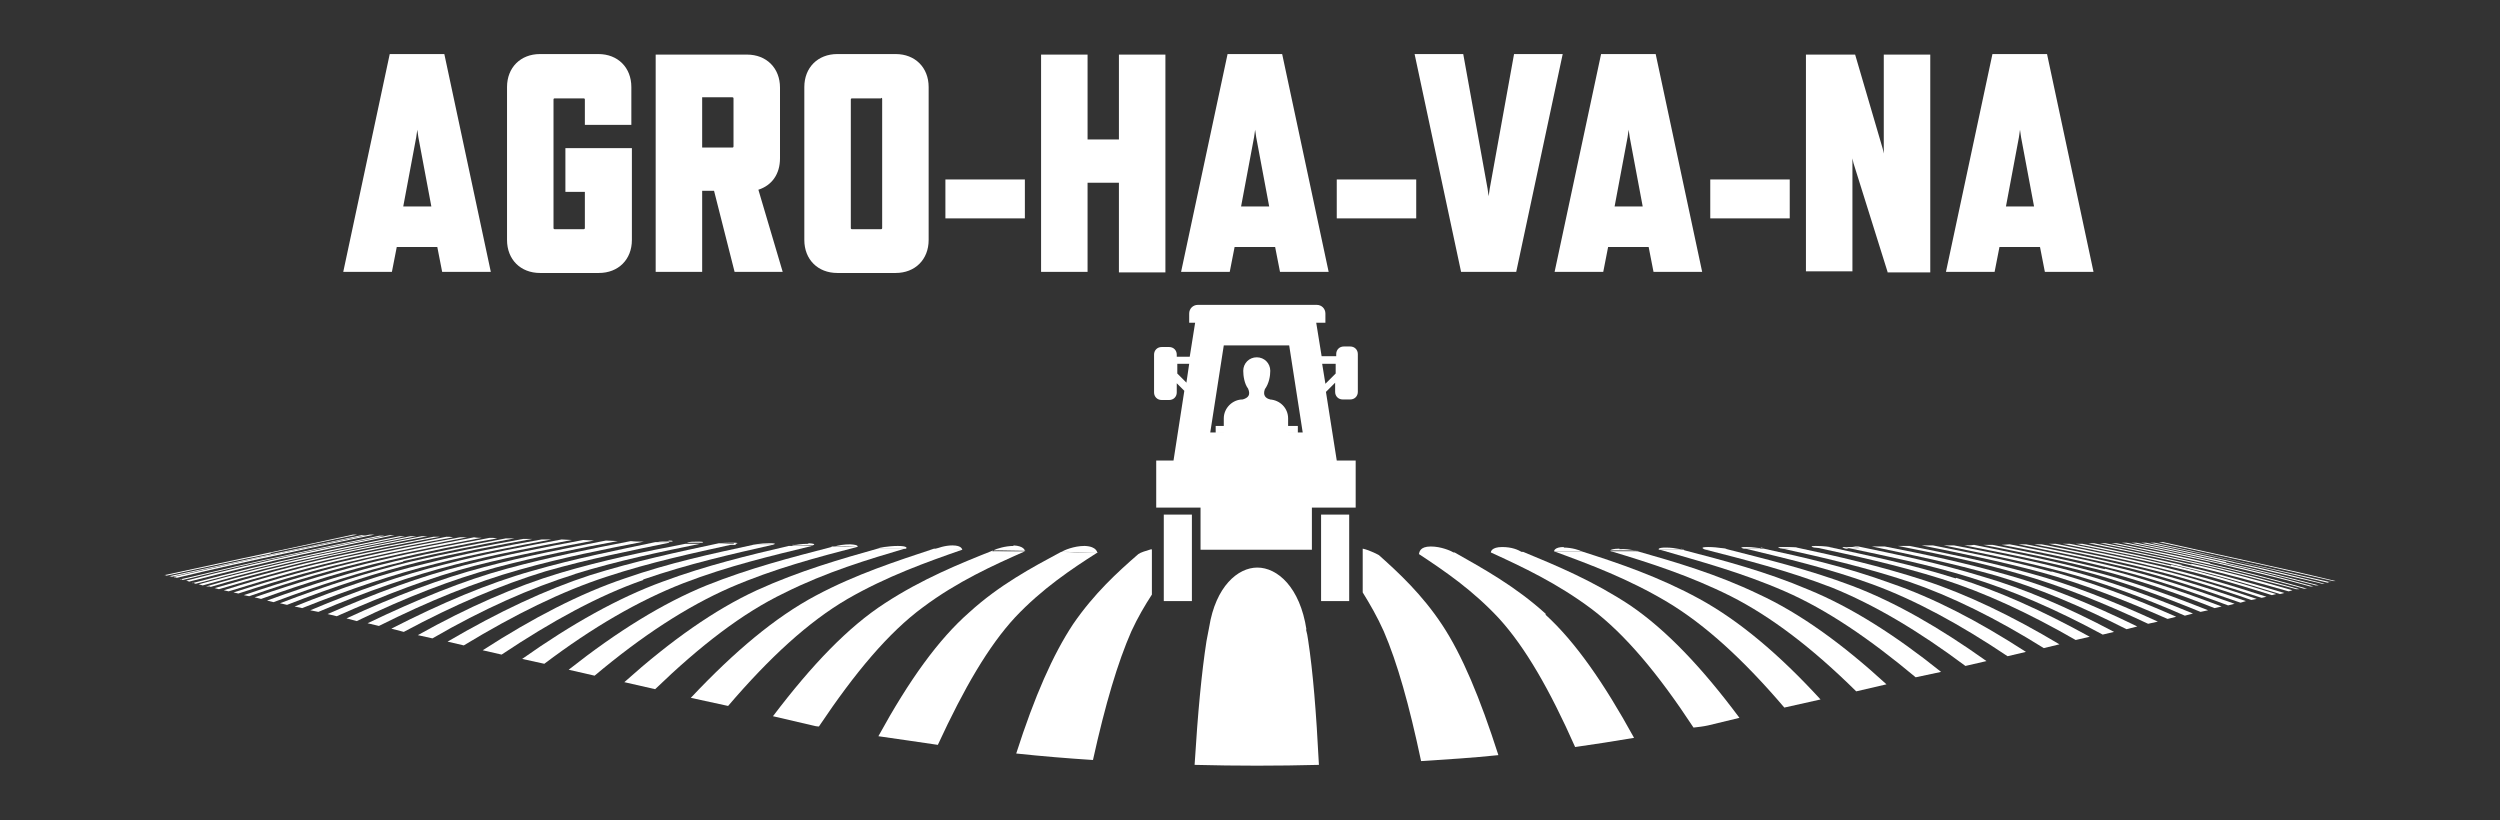 <?xml version="1.0" encoding="UTF-8"?>
<svg xmlns="http://www.w3.org/2000/svg" id="Layer_1" data-name="Layer 1" viewBox="0 0 46.25 15.17">
  <rect x="0" y="0" width="46.25" height="15.17" fill="#333333" stroke="none"/>
  <defs>
    <style>
      .cls-1, .cls-2 {
        fill: #fff;
      }

      .cls-2 {
        fill-rule: evenodd;
      }
    </style>
  </defs>
  <g>
    <path class="cls-1" d="m8.11,4.57h-.77l-.09.46h-.9l.86-4.03h1.01l.86,4.03h-.9l-.09-.46Zm-.13-.75l-.24-1.28-.02-.14-.02.14-.24,1.28h.51Z"></path>
    <path class="cls-1" d="m11.07,5.05h-1.08c-.36,0-.61-.25-.61-.61V1.61c0-.36.25-.61.61-.61h1.08c.36,0,.61.25.61.61v.7h-.86v-.47s0-.02-.02-.02h-.54s-.02,0-.02.02v2.38s0,.02.02.02h.54s.02,0,.02-.02v-.67h-.36v-.81h1.23v1.7c0,.36-.25.61-.61.61Z"></path>
    <path class="cls-1" d="m13.59,5.03l-.38-1.5h-.22v1.5h-.86V1.01h1.69c.36,0,.61.25.61.61v1.31c0,.29-.15.5-.4.58l.45,1.52h-.9Zm-.6-2.3h.56s.02,0,.02-.02v-.89s0-.02-.02-.02h-.56v.92Z"></path>
    <path class="cls-1" d="m16.57,5.05h-1.08c-.36,0-.61-.25-.61-.61V1.61c0-.36.25-.61.61-.61h1.08c.36,0,.61.25.61.61v2.83c0,.36-.25.61-.61.61Zm-.27-3.23h-.54s-.02,0-.02.02v2.38s0,.02.02.02h.54s.02,0,.02-.02V1.83s0-.02-.02-.02Z"></path>
    <path class="cls-1" d="m17.49,4.04v-.72h1.47v.72h-1.47Z"></path>
    <path class="cls-1" d="m20.7,5.03v-1.65h-.58v1.65h-.86V1.01h.86v1.57h.58v-1.57h.86v4.03h-.86Z"></path>
    <path class="cls-1" d="m23.61,4.57h-.77l-.09.46h-.9l.86-4.03h1.01l.86,4.03h-.9l-.09-.46Zm-.13-.75l-.24-1.28-.02-.14-.02.14-.24,1.28h.51Z"></path>
    <path class="cls-1" d="m24.73,4.04v-.72h1.47v.72h-1.47Z"></path>
    <path class="cls-1" d="m27.03,5.03l-.86-4.03h.9l.45,2.49.02.14.02-.14.45-2.49h.9l-.86,4.03h-1.01Z"></path>
    <path class="cls-1" d="m30.52,4.57h-.77l-.09.46h-.9l.86-4.03h1.01l.86,4.03h-.9l-.09-.46Zm-.13-.75l-.24-1.28-.02-.14-.02.14-.24,1.28h.51Z"></path>
    <path class="cls-1" d="m31.64,4.04v-.72h1.47v.72h-1.47Z"></path>
    <path class="cls-1" d="m34.92,5.03l-.63-2.01-.02-.09v2.09h-.86V1.01h.91l.51,1.74.02.09v-1.83h.86v4.03h-.79Z"></path>
    <path class="cls-1" d="m37.76,4.57h-.77l-.09.46h-.9l.86-4.03h1.01l.86,4.03h-.9l-.09-.46Zm-.13-.75l-.24-1.28-.02-.14-.02.14-.24,1.28h.51Z"></path>
  </g>
  <g>
    <path class="cls-1" d="m5.01,10.23c.56-.12,1.09-.23,1.6-.34-.03,0-.05,0-.08,0-.5.11-1.02.22-1.58.34-.6.13-1.23.26-1.91.41.01,0,.03,0,.04.01.69-.15,1.33-.29,1.93-.41Z"></path>
    <path class="cls-1" d="m3.13,10.66s.03,0,.05.01c.7-.16,1.35-.3,1.97-.43.57-.12,1.11-.24,1.62-.34-.03,0-.05,0-.08,0-.5.11-1.04.22-1.61.34-.61.13-1.25.27-1.95.42Z"></path>
    <path class="cls-1" d="m3.22,10.68s.04,0,.05.01c.71-.17,1.38-.32,2-.45.59-.13,1.14-.24,1.66-.35-.03,0-.06,0-.09,0-.52.11-1.06.22-1.64.34-.62.13-1.28.28-1.98.44Z"></path>
    <path class="cls-1" d="m3.33,10.71s.04.01.05.02c.73-.18,1.4-.34,2.04-.47.59-.13,1.16-.24,1.69-.35-.03,0-.06,0-.09,0-.52.11-1.08.22-1.67.35-.63.13-1.3.29-2.02.46Z"></path>
    <path class="cls-1" d="m3.44,10.74s.04.01.06.02c.74-.19,1.43-.36,2.08-.5.61-.13,1.18-.25,1.72-.36-.03,0-.06,0-.09,0-.54.11-1.1.22-1.7.35-.64.14-1.33.3-2.06.49Z"></path>
    <path class="cls-1" d="m3.56,10.78s.04.01.06.02c.76-.2,1.46-.38,2.12-.52.62-.13,1.2-.25,1.75-.36-.03,0-.07,0-.1,0-.54.11-1.12.22-1.74.36-.65.14-1.35.31-2.1.51Z"></path>
    <path class="cls-1" d="m3.68,10.81s.04.01.07.02c.77-.22,1.49-.4,2.16-.54.63-.14,1.23-.26,1.79-.37-.04,0-.07,0-.11,0-.56.11-1.14.23-1.77.36-.67.15-1.38.32-2.15.53Z"></path>
    <path class="cls-1" d="m3.89,10.86c.78-.23,1.51-.41,2.2-.57.64-.14,1.25-.26,1.82-.37h-.11c-.56.11-1.17.23-1.8.37-.68.15-1.41.33-2.19.56h.08Z"></path>
    <path class="cls-1" d="m8.14,9.93c-.59.11-1.21.23-1.86.38-.7.15-1.43.35-2.23.59l-.08-.02c.79-.23,1.52-.43,2.21-.58.65-.14,1.26-.26,1.84-.37h.12Z"></path>
    <path class="cls-1" d="m8.38,9.94c-.59.11-1.23.23-1.9.38-.7.16-1.45.37-2.25.62l-.09-.02c.79-.25,1.54-.45,2.24-.61.66-.14,1.29-.26,1.88-.38.04,0,.08,0,.12.01Z"></path>
    <path class="cls-1" d="m8.64,9.94c-.61.12-1.25.24-1.94.4-.71.16-1.47.37-2.29.64l-.09-.02c.81-.26,1.56-.47,2.27-.63.68-.16,1.32-.28,1.92-.39h.13Z"></path>
    <path class="cls-1" d="m8.91,9.95c-.62.12-1.28.24-1.97.4-.73.17-1.5.39-2.33.68l-.1-.02c.82-.28,1.59-.5,2.31-.67.69-.16,1.34-.28,1.95-.4.05.01.1.01.14.01Z"></path>
    <path class="cls-1" d="m9.2,9.96c-.63.11-1.3.24-2.01.41-.74.17-1.53.41-2.36.71l-.12-.03c.84-.29,1.62-.52,2.35-.69.7-.17,1.37-.29,2-.41.05,0,.09,0,.14.01Z"></path>
    <path class="cls-1" d="m7.46,10.38c.73-.17,1.41-.3,2.06-.42-.05,0-.11,0-.16,0-.64.12-1.32.25-2.04.42-.74.18-1.53.42-2.38.73l.12.03c.85-.32,1.65-.57,2.4-.75Z"></path>
    <path class="cls-1" d="m9.85,9.97c-.66.12-1.36.25-2.11.43-.76.19-1.56.45-2.43.79l-.13-.03c.86-.33,1.66-.58,2.42-.77.73-.17,1.42-.3,2.08-.42h.17Z"></path>
    <path class="cls-1" d="m10.2,9.98c-.67.13-1.39.26-2.14.45-.77.19-1.59.47-2.47.82l-.14-.03c.87-.35,1.68-.62,2.45-.8.75-.19,1.45-.32,2.12-.44h.18Z"></path>
    <path class="cls-1" d="m10.58,9.99c-.68.13-1.41.26-2.18.46-.78.2-1.62.49-2.51.87l-.15-.03c.88-.37,1.71-.66,2.49-.85.76-.2,1.48-.33,2.16-.46.06,0,.13.01.19.01Z"></path>
    <path class="cls-1" d="m10.99,10c-.69.13-1.44.27-2.22.47-.8.21-1.64.53-2.54.93l-.17-.04c.89-.39,1.73-.7,2.52-.9.78-.2,1.52-.34,2.21-.47.06,0,.13.01.2.01Z"></path>
    <path class="cls-1" d="m11.43,10.01c-.71.13-1.47.28-2.26.49-.81.22-1.66.55-2.57.99l-.19-.05c.91-.42,1.75-.74,2.55-.95.79-.21,1.54-.35,2.25-.49.07,0,.15.01.22.01Z"></path>
    <path class="cls-1" d="m11.91,10.02c-.72.14-1.49.29-2.3.52-.82.23-1.68.58-2.6,1.04l-.21-.05c.92-.44,1.77-.79,2.58-1.01.81-.22,1.57-.37,2.29-.51.08.01.16.01.24.01Z"></path>
    <path class="cls-1" d="m12.38,10.04c-.72.15-1.49.3-2.29.53-.82.25-1.69.62-2.62,1.12l-.23-.06c.92-.47,1.79-.84,2.61-1.07.8-.23,1.56-.38,2.27-.53h.26Z"></path>
    <path class="cls-1" d="m12.17,10.03s-.02,0-.03,0c0,0,.02,0,.03,0,0,0,0,0,0,0Z"></path>
    <path class="cls-1" d="m12.99,10.05s0,0,0,0c0,0-.01,0-.02,0,0,0,.02,0,.02,0Z"></path>
    <path class="cls-1" d="m12.71,10.04s-.01,0-.02,0c0,0,.01,0,.02,0,0,0,0,0,0,0Z"></path>
    <path class="cls-1" d="m10.63,10.62c.81-.25,1.59-.41,2.32-.56h-.27c-.73.14-1.51.3-2.32.54-.83.25-1.7.63-2.63,1.15l.27.06c.93-.54,1.81-.93,2.64-1.19Z"></path>
    <path class="cls-1" d="m13.56,10.07c-.73.16-1.52.33-2.34.6-.83.27-1.7.7-2.64,1.27l-.3-.07c.94-.55,1.81-.96,2.64-1.23.83-.26,1.63-.43,2.38-.59l.26.02Z"></path>
    <path class="cls-1" d="m11.9,10.72c.84-.29,1.64-.47,2.39-.64h-.36c-.74.16-1.54.33-2.37.62-.83.28-1.7.73-2.63,1.33l.35.08c.93-.62,1.79-1.09,2.62-1.38Z"></path>
    <path class="cls-1" d="m14.65,10.09s-.02,0-.02,0c0,0,.02,0,.03,0,0,0,0,0,0,0Z"></path>
    <path class="cls-1" d="m15.02,10.1c-.74.18-1.55.37-2.38.69-.82.32-1.67.81-2.57,1.49l-.41-.09c.92-.65,1.78-1.13,2.6-1.43.81-.3,1.6-.49,2.33-.66h.43Z"></path>
    <polygon class="cls-1" points="15.43 10.11 15.43 10.11 15.43 10.11 15.43 10.11"></polygon>
    <path class="cls-1" d="m13.51,10.87c.81-.35,1.61-.56,2.34-.75h-.47c-.73.19-1.51.39-2.31.71-.81.33-1.65.85-2.55,1.56l.48.11c.88-.74,1.71-1.28,2.51-1.63Z"></path>
    <path class="cls-1" d="m16.77,10.14c-.71.21-1.48.44-2.26.83-.77.37-1.55.97-2.39,1.78l-.57-.13c.86-.77,1.67-1.34,2.45-1.7.79-.36,1.56-.58,2.27-.78h.5Z"></path>
    <path class="cls-1" d="m17.8,10.17c-.66.23-1.39.49-2.12.91-.72.42-1.44,1.08-2.21,1.98l-.69-.15c.81-.86,1.56-1.49,2.31-1.89.75-.4,1.5-.64,2.19-.87h0,0s.5.01.5.01t.02,0Z"></path>
    <path class="cls-1" d="m18.96,10.2c-.59.26-1.25.56-1.88,1.03-.64.47-1.26,1.21-1.93,2.21-.04,0-.08-.01-.12-.02l-.73-.17c.72-.95,1.39-1.65,2.07-2.09.69-.45,1.38-.73,2.01-.98-.01.01-.02.01-.02.02h.6Z"></path>
    <polygon class="cls-1" points="18.97 10.19 18.96 10.19 18.96 10.2 18.97 10.19"></polygon>
    <path class="cls-1" d="m20.29,10.23c-.47.3-1.01.66-1.51,1.19-.49.53-.94,1.3-1.43,2.36-.36-.05-.73-.11-1.1-.16.57-1.04,1.11-1.79,1.68-2.29.56-.51,1.16-.83,1.7-1.12h.01-.01s.66.02.66.02Z"></path>
    <path class="cls-1" d="m41.6,10.38c-.56-.12-1.08-.24-1.58-.35-.02,0-.05,0-.08,0,.5.11,1.03.23,1.59.35.51.11,1.06.24,1.63.37h.05c-.57-.14-1.11-.26-1.61-.37Z"></path>
    <path class="cls-1" d="m43.11,10.76l-.05.02c-.58-.14-1.14-.27-1.66-.39-.57-.13-1.11-.24-1.62-.35.03,0,.05,0,.08,0,.51.11,1.04.23,1.61.36.51.11,1.07.24,1.64.37Z"></path>
    <path class="cls-1" d="m41.34,10.4c-.58-.13-1.12-.25-1.64-.36-.03,0-.06,0-.09,0,.52.11,1.07.23,1.65.36.53.12,1.1.26,1.7.4h.05c-.59-.15-1.15-.29-1.68-.4Z"></path>
    <path class="cls-1" d="m41.19,10.4c-.59-.13-1.14-.25-1.67-.36-.03,0-.06,0-.09,0,.53.11,1.09.23,1.68.37.54.12,1.12.26,1.73.42h.06c-.6-.16-1.18-.3-1.72-.42Z"></path>
    <path class="cls-1" d="m41.04,10.41c-.6-.14-1.17-.26-1.7-.37-.03,0-.06,0-.09,0,.54.11,1.11.24,1.72.37.55.13,1.15.27,1.77.44h.06c-.61-.17-1.2-.32-1.75-.44Z"></path>
    <path class="cls-1" d="m40.89,10.42c-.61-.14-1.19-.26-1.73-.37-.03,0-.07,0-.1,0,.55.11,1.13.24,1.75.38.57.13,1.17.28,1.81.46h.06c-.63-.18-1.23-.33-1.79-.46Z"></path>
    <path class="cls-1" d="m42.54,10.9h-.06c-.65-.17-1.27-.34-1.85-.47-.63-.14-1.23-.27-1.78-.38h.1c.55.11,1.14.24,1.77.38.57.13,1.18.29,1.82.47Z"></path>
    <path class="cls-1" d="m40.54,10.44c-.64-.15-1.24-.27-1.8-.39-.04,0-.07,0-.11,0,.57.12,1.18.24,1.82.39.59.14,1.22.31,1.89.5l.07-.02c-.66-.19-1.28-.36-1.87-.49Z"></path>
    <path class="cls-1" d="m40.36,10.45c-.65-.15-1.26-.27-1.84-.39-.04,0-.08,0-.12,0,.58.12,1.2.24,1.86.4.6.14,1.25.32,1.92.53l.08-.02c-.67-.2-1.31-.38-1.9-.51Z"></path>
    <path class="cls-1" d="m40.16,10.46c-.66-.16-1.29-.28-1.87-.4-.04,0-.08,0-.13,0,.59.12,1.23.25,1.9.4.62.14,1.27.33,1.97.55l.08-.02c-.68-.21-1.33-.4-1.94-.54Z"></path>
    <path class="cls-1" d="m41.93,11.04l-.09.02c-.7-.23-1.38-.43-2.01-.58-.68-.17-1.32-.29-1.93-.42h.13c.6.12,1.24.25,1.92.41.62.15,1.28.34,1.98.57Z"></path>
    <path class="cls-1" d="m41.75,11.08l-.1.02c-.72-.25-1.41-.46-2.05-.61-.7-.17-1.35-.3-1.97-.42h.14c.61.12,1.26.25,1.95.41.64.15,1.32.36,2.03.6Z"></path>
    <path class="cls-1" d="m41.55,11.12l-.1.03c-.74-.26-1.44-.49-2.1-.65-.71-.17-1.38-.3-2.01-.43h.14c.63.12,1.29.26,2,.43.65.15,1.34.37,2.07.62Z"></path>
    <path class="cls-1" d="m41.34,11.17l-.12.03c-.75-.28-1.47-.52-2.14-.68-.72-.18-1.41-.32-2.05-.44.05,0,.1-.01.15-.01.64.13,1.32.26,2.04.44.66.16,1.37.39,2.12.66Z"></path>
    <path class="cls-1" d="m38.94,10.53c-.73-.18-1.42-.32-2.08-.45-.06,0-.11,0-.17,0,.66.13,1.36.27,2.1.45.68.17,1.42.42,2.18.72l.13-.03c-.76-.29-1.49-.53-2.16-.7Z"></path>
    <path class="cls-1" d="m40.85,11.29l-.14.03c-.78-.32-1.53-.59-2.23-.77-.75-.19-1.47-.33-2.14-.46.06,0,.12,0,.18-.01.67.14,1.37.27,2.12.47.69.17,1.43.43,2.21.74Z"></path>
    <path class="cls-1" d="m40.57,11.35l-.15.04c-.8-.35-1.57-.63-2.29-.82-.76-.2-1.49-.34-2.17-.48h.19c.68.13,1.4.27,2.16.47.71.19,1.46.46,2.26.79Z"></path>
    <path class="cls-1" d="m37.96,10.58c-.77-.21-1.51-.35-2.2-.49-.07,0-.14,0-.21,0,.7.14,1.44.29,2.22.5.73.2,1.51.5,2.33.86l.16-.04c-.81-.36-1.58-.64-2.31-.84Z"></path>
    <path class="cls-1" d="m37.57,10.61c-.79-.22-1.54-.37-2.24-.51-.07,0-.15,0-.22,0,.71.14,1.47.29,2.26.52.74.21,1.54.53,2.37.92l.18-.04c-.83-.38-1.61-.69-2.35-.89Z"></path>
    <path class="cls-1" d="m39.54,11.59l-.2.05c-.85-.43-1.66-.77-2.41-.99-.81-.23-1.58-.39-2.3-.54h.24c.72.14,1.48.3,2.28.53.75.21,1.55.54,2.39.95Z"></path>
    <path class="cls-1" d="m39.11,11.69l-.21.05c-.87-.47-1.68-.82-2.46-1.06-.78-.24-1.53-.39-2.24-.54h.2s-.05-.02-.13-.03h.11c.72.15,1.5.31,2.31.56.76.22,1.57.57,2.42,1.02Z"></path>
    <path class="cls-1" d="m36.18,10.7c-.82-.26-1.61-.42-2.34-.58h-.26s0,0-.02,0c0,0,0,0,0,0,.74.16,1.53.33,2.36.59.79.25,1.61.63,2.48,1.13l.26-.06c-.87-.48-1.69-.85-2.47-1.09Z"></path>
    <path class="cls-1" d="m38.1,11.92l-.29.07c-.88-.55-1.71-.96-2.5-1.23-.82-.27-1.6-.45-2.33-.61l.25-.02h.01c.75.16,1.54.34,2.37.61.79.26,1.62.66,2.49,1.18Z"></path>
    <path class="cls-1" d="m37.48,12.06l-.34.08c-.88-.59-1.71-1.04-2.5-1.33-.82-.3-1.61-.48-2.35-.66h.34c.74.16,1.53.34,2.35.64.79.27,1.62.7,2.5,1.27Z"></path>
    <path class="cls-1" d="m36.75,12.23l-.39.09c-.87-.65-1.68-1.13-2.47-1.45-.83-.32-1.63-.52-2.37-.71.05,0,.1,0,.16-.01h.23c.74.19,1.54.38,2.36.69.79.3,1.61.77,2.48,1.39Z"></path>
    <path class="cls-1" d="m35.91,12.43l-.47.1c-.85-.71-1.64-1.25-2.42-1.59-.8-.35-1.59-.56-2.31-.77h.44s.01.01.01.01c.73.19,1.5.39,2.3.73.78.32,1.59.83,2.45,1.52Z"></path>
    <polygon class="cls-1" points="30.69 10.17 30.69 10.17 30.69 10.17 30.69 10.17"></polygon>
    <path class="cls-1" d="m29.77,10.18s0,0,0,0c0,0,0,0,0,0,0,0,0,0-.01,0Z"></path>
    <path class="cls-1" d="m30.24,10.18h-.01s.03,0,.04,0c0,0-.02,0-.02,0Z"></path>
    <path class="cls-1" d="m34.9,12.66l-.56.13c-.81-.8-1.57-1.38-2.32-1.76-.76-.38-1.51-.62-2.21-.83h.49c.7.2,1.46.42,2.23.79.76.35,1.54.91,2.37,1.67Z"></path>
    <path class="cls-1" d="m33.68,12.94l-.67.15c-.75-.88-1.46-1.53-2.16-1.95-.72-.43-1.44-.7-2.1-.94h.51c.69.22,1.43.47,2.18.88.73.4,1.47,1.02,2.24,1.86Z"></path>
    <path class="cls-1" d="m20.06,10.1c-.19,0-.38.08-.42.11.22,0,.44.01.66.02,0,0,0-.12-.23-.13Z"></path>
    <path class="cls-1" d="m20.3,10.23c-.22,0-.44-.01-.66-.02,0,0-.02.01-.01.01h.67Z"></path>
    <path class="cls-1" d="m18.75,10.1c-.15,0-.31.05-.37.08.19,0,.38.01.58.01,0-.01-.02-.09-.21-.1Z"></path>
    <polygon class="cls-1" points="18.96 10.2 18.96 10.2 18.96 10.2 18.96 10.2"></polygon>
    <path class="cls-1" d="m18.37,10.2h.6s0,0,0,0c0,0,0,0,0,0-.19,0-.38,0-.58-.01-.02.01-.03.02-.02.02Z"></path>
    <path class="cls-1" d="m17.8,10.17s0-.08-.18-.08c-.14,0-.28.05-.32.07.16,0,.32,0,.49.01h.02Z"></path>
    <path class="cls-1" d="m17.78,10.17c-.16,0-.32,0-.49-.01-.01,0-.02.01-.01.01h.5Z"></path>
    <path class="cls-1" d="m16.77,10.14s.02-.04-.16-.04c-.18,0-.38.04-.34.04h0s.02,0,.03,0c.15,0,.31,0,.46.01Z"></path>
    <path class="cls-1" d="m16.31,10.13s-.02,0-.03,0h.5c-.16,0-.31,0-.46,0Z"></path>
    <path class="cls-1" d="m15.73,10.07c-.12,0-.23.02-.29.04.14,0,.28,0,.42.01,0,0,.05-.04-.13-.05Z"></path>
    <path class="cls-1" d="m15.38,10.12h0s.03,0,.04-.01c-.03,0-.05.01-.05.01Z"></path>
    <path class="cls-1" d="m15.43,10.11s0,0,0,0c-.01,0-.03,0-.04.01h.47c-.14,0-.28,0-.42-.01Z"></path>
    <path class="cls-1" d="m14.95,10.06c-.12,0-.23.02-.29.03.12,0,.24,0,.37,0,0,0,.11-.03-.07-.04Z"></path>
    <path class="cls-1" d="m14.59,10.1h0s.02,0,.03,0c-.02,0-.03,0-.03,0Z"></path>
    <path class="cls-1" d="m14.66,10.09s-.03,0-.03,0c0,0-.02,0-.03,0h.43c-.12,0-.25-.01-.37-.01Z"></path>
    <path class="cls-1" d="m14.29,10.08s.13-.03-.05-.03c-.18,0-.32.03-.32.03h0s.01,0,.02,0c.11,0,.23,0,.34,0Z"></path>
    <path class="cls-1" d="m13.94,10.07s-.01,0-.02,0h.36c-.11,0-.23,0-.34,0Z"></path>
    <path class="cls-1" d="m13.57,10.07h0s.17-.03-.01-.03c-.18,0-.25.01-.25.01.1,0,.21,0,.31,0-.01,0-.03,0-.04,0Z"></path>
    <path class="cls-1" d="m13.61,10.06c-.1,0-.21,0-.31,0l.27.02s.03,0,.04,0Z"></path>
    <path class="cls-1" d="m12.94,10.02c-.11,0-.19,0-.23.02.09,0,.18,0,.27,0,.03,0,.06-.02-.05-.02Z"></path>
    <path class="cls-1" d="m12.67,10.05h0s0,0,.01,0c0,0-.02,0-.02,0Z"></path>
    <path class="cls-1" d="m12.95,10.06s0,0,.02,0c0,0-.01,0-.02,0h0Z"></path>
    <path class="cls-1" d="m12.97,10.05s.01,0,.02,0c-.09,0-.18,0-.27,0,0,0-.02,0-.02,0,0,0,0,0-.01,0h.27s.01,0,.02,0Z"></path>
    <polygon class="cls-1" points="12.13 10.03 12.13 10.03 12.14 10.03 12.13 10.03"></polygon>
    <path class="cls-1" d="m12.37,10.01c-.1,0-.16,0-.2.01.08,0,.17,0,.25,0,.03,0,.05-.02-.05-.02Z"></path>
    <path class="cls-1" d="m12.42,10.03c-.08,0-.16,0-.25,0-.02,0-.03,0-.03,0,0,0,0,0,0,0h.25s.02,0,.04,0Z"></path>
    <path class="cls-1" d="m28.6,11.36c-.56-.51-1.16-.84-1.69-1.14,0,0-.01,0-.02,0,0,0,0,0,0,0-.05-.03-.23-.11-.42-.11-.21,0-.21.11-.22.14.47.31,1,.67,1.49,1.2.48.53.93,1.31,1.4,2.37.36-.05.73-.11,1.09-.17-.56-1.02-1.09-1.78-1.64-2.28Z"></path>
    <path class="cls-1" d="m30.16,11.2c-.68-.45-1.35-.73-1.98-.99h-.03c-.07-.04-.18-.09-.36-.09-.2,0-.21.09-.21.1h0s0,0,0,0c0,0,0,0,0,0,0,0,0,0,0,0,.59.27,1.23.57,1.87,1.05.62.47,1.23,1.2,1.88,2.19.09-.01.18-.02.27-.04l.58-.14c-.7-.94-1.36-1.63-2.02-2.08Z"></path>
    <path class="cls-1" d="m28.93,10.12c-.17,0-.18.07-.18.08.17,0,.34,0,.51,0-.03-.02-.18-.07-.33-.07Z"></path>
    <path class="cls-1" d="m29.27,10.2s0,0,0,0c-.17,0-.34,0-.51,0,0,0,0,0,0,0h.52Z"></path>
    <path class="cls-1" d="m29.8,10.2h.02s-.02,0-.03-.01c0,0,0,.01.02.01Z"></path>
    <path class="cls-1" d="m30.26,10.18s.03,0,.04.01c.01,0,0,0-.04-.01Z"></path>
    <path class="cls-1" d="m29.96,10.15c-.11,0-.16.02-.17.03.15,0,.29,0,.44,0-.07-.01-.17-.03-.27-.02Z"></path>
    <path class="cls-1" d="m30.3,10.2s-.03,0-.04-.01c-.01,0-.02,0-.04,0-.15,0-.29,0-.44,0,0,0,0,0,0,0,.01,0,.02,0,.03.01h.48s0,0,0,0Z"></path>
    <path class="cls-1" d="m30.7,10.17h.01s0,0-.01,0c0,0,0,0,0,0Z"></path>
    <path class="cls-1" d="m31.16,10.18h0s-.16-.05-.34-.05c-.15,0-.14.03-.13.04.14,0,.28,0,.42,0,.01,0,.03,0,.05.01Z"></path>
    <path class="cls-1" d="m31.11,10.16c-.14,0-.28,0-.42,0,0,0,0,0,0,0,0,0,0,0,.01,0h.45s-.03,0-.05-.01Z"></path>
    <path class="cls-1" d="m31.92,10.16h.04s-.17-.04-.36-.04c-.18,0-.07.04-.07.04h.15c.07,0,.15,0,.22,0,0,0,.01,0,.02,0Z"></path>
    <path class="cls-1" d="m31.9,10.15c-.07,0-.14,0-.22,0h.24s-.01,0-.02,0Z"></path>
    <path class="cls-1" d="m32.57,10.14c-.05,0-.14-.02-.26-.02-.18,0-.05.03-.05.03h.03s-.02,0-.04,0c.1,0,.21,0,.31,0Z"></path>
    <path class="cls-1" d="m32.57,10.14c-.1,0-.21,0-.31,0,.01,0,.02,0,.04,0h.34s-.03,0-.06-.01Z"></path>
    <path class="cls-1" d="m33.23,10.13h0s-.07-.01-.25-.01c-.18,0-.01.03-.01.03h.02s-.03,0-.04-.01c.1,0,.19,0,.29,0Z"></path>
    <path class="cls-1" d="m32.94,10.14s.03,0,.04.01l.25-.02c-.1,0-.19,0-.29,0Z"></path>
    <path class="cls-1" d="m33.84,10.12h.02s-.11-.02-.27-.02c-.12,0-.07.02-.03.03.09,0,.19,0,.28,0,0,0,0,0,0,0Z"></path>
    <path class="cls-1" d="m33.84,10.12s0,0,0,0c-.09,0-.19,0-.28,0,.01,0,.02,0,.02,0h.26Z"></path>
    <path class="cls-1" d="m34.27,10.12s-.06,0-.11,0c-.16,0-.01.03-.01.03h.06s-.06-.02-.09-.02c.05,0,.1,0,.15,0Z"></path>
    <path class="cls-1" d="m34.27,10.12c-.05,0-.1,0-.15,0,.03,0,.06.01.09.02h.2s-.05-.02-.13-.02Z"></path>
    <line class="cls-1" x1="5.06" y1="11.13" x2="4.94" y2="11.1"></line>
    <line class="cls-1" x1="7.99" y1="11.81" x2="7.73" y2="11.74"></line>
    <line class="cls-1" x1="9.27" y1="12.1" x2="8.92" y2="12.02"></line>
    <line class="cls-1" x1="11" y1="12.5" x2="10.52" y2="12.39"></line>
    <line class="cls-1" x1="43.21" y1="10.74" x2="43.16" y2="10.75"></line>
    <line class="cls-1" x1="43.02" y1="10.79" x2="42.96" y2="10.8"></line>
    <line class="cls-1" x1="42.91" y1="10.81" x2="42.85" y2="10.83"></line>
    <line class="cls-1" x1="42.79" y1="10.84" x2="42.73" y2="10.85"></line>
    <line class="cls-1" x1="42.67" y1="10.87" x2="42.61" y2="10.88"></line>
    <line class="cls-1" x1="42.41" y1="10.93" x2="42.33" y2="10.94"></line>
    <line class="cls-1" x1="42.26" y1="10.96" x2="42.18" y2="10.98"></line>
    <line class="cls-1" x1="42.1" y1="11" x2="42.02" y2="11.02"></line>
    <line class="cls-1" x1="41.1" y1="11.23" x2="40.98" y2="11.26"></line>
    <line class="cls-1" x1="40.26" y1="11.42" x2="40.1" y2="11.46"></line>
    <line class="cls-1" x1="39.92" y1="11.5" x2="39.74" y2="11.54"></line>
    <line class="cls-1" x1="38.65" y1="11.79" x2="38.39" y2="11.85"></line>
    <path class="cls-2" d="m21.3,10.16c-.1.03-.2.06-.24.09,0,0,0,0,0,0-.38.33-.82.73-1.21,1.3-.37.56-.71,1.33-1.05,2.39.47.05.95.09,1.42.12.23-1.04.46-1.81.71-2.38.12-.26.25-.48.38-.68v-.83Z"></path>
    <path class="cls-2" d="m26.68,11.56c-.37-.56-.8-.96-1.17-1.29h0s-.16-.09-.3-.12v.81c.13.21.27.45.39.72.25.58.47,1.36.69,2.4.48-.03.95-.06,1.43-.11-.34-1.06-.67-1.85-1.04-2.41Z"></path>
    <path class="cls-2" d="m24.17,11.65c-.12-.79-.54-1.15-.91-1.15h0c-.36,0-.77.35-.89,1.1-.02.09-.03.17-.05.26-.09.58-.16,1.32-.22,2.29.77.02,1.54.02,2.3,0-.05-.98-.11-1.72-.2-2.31-.01-.07-.02-.13-.04-.2Z"></path>
    <g>
      <path class="cls-2" d="m25,6.41h-.14c-.08,0-.14.06-.14.14v.04h-.27l-.1-.62h.17v-.17c0-.09-.07-.16-.16-.16h-2.2c-.09,0-.16.07-.16.16v.17h.11l-.1.63h-.24v-.04c0-.08-.06-.14-.14-.14h-.14c-.08,0-.14.06-.14.14v.7c0,.08.06.14.14.14h.14c.08,0,.14-.06.14-.14v-.17l.14.14-.2,1.29h-.32v.87h.82v.78h2.06v-.78h.81v-.87h-.35l-.2-1.27.17-.17v.17c0,.08.06.14.14.14h.14c.08,0,.14-.06.14-.14v-.7c0-.08-.06-.14-.14-.14Zm-3.05.67l-.17-.17v-.18h.22l-.05.34Zm.68-.69h.03s1.19,0,1.19,0l.25,1.61h-1.08s-.63,0-.63,0l.25-1.61Zm2.09.51l-.2.2-.06-.37h.25v.18Z"></path>
      <path class="cls-2" d="m23.5,7.39h0c-.09-.02-.14-.08-.1-.19h0c.08-.11.1-.25.1-.34,0-.14-.11-.25-.25-.25s-.25.11-.25.25c0,.09.02.24.09.33h0c.05.12,0,.17-.1.2-.19,0-.35.16-.35.35v.37h1.19v-.37c0-.19-.15-.34-.34-.35Z"></path>
      <rect class="cls-1" x="21.53" y="9.52" width=".52" height="1.6"></rect>
      <rect class="cls-1" x="24.44" y="9.52" width=".52" height="1.6"></rect>
      <polygon class="cls-2" points="23.56 7.88 23.56 7.75 22.94 7.75 22.94 7.88 22.49 7.88 22.49 8.01 22.94 8.01 23.56 8.01 24.01 8.01 24.01 7.88 23.56 7.88"></polygon>
    </g>
  </g>
</svg>
